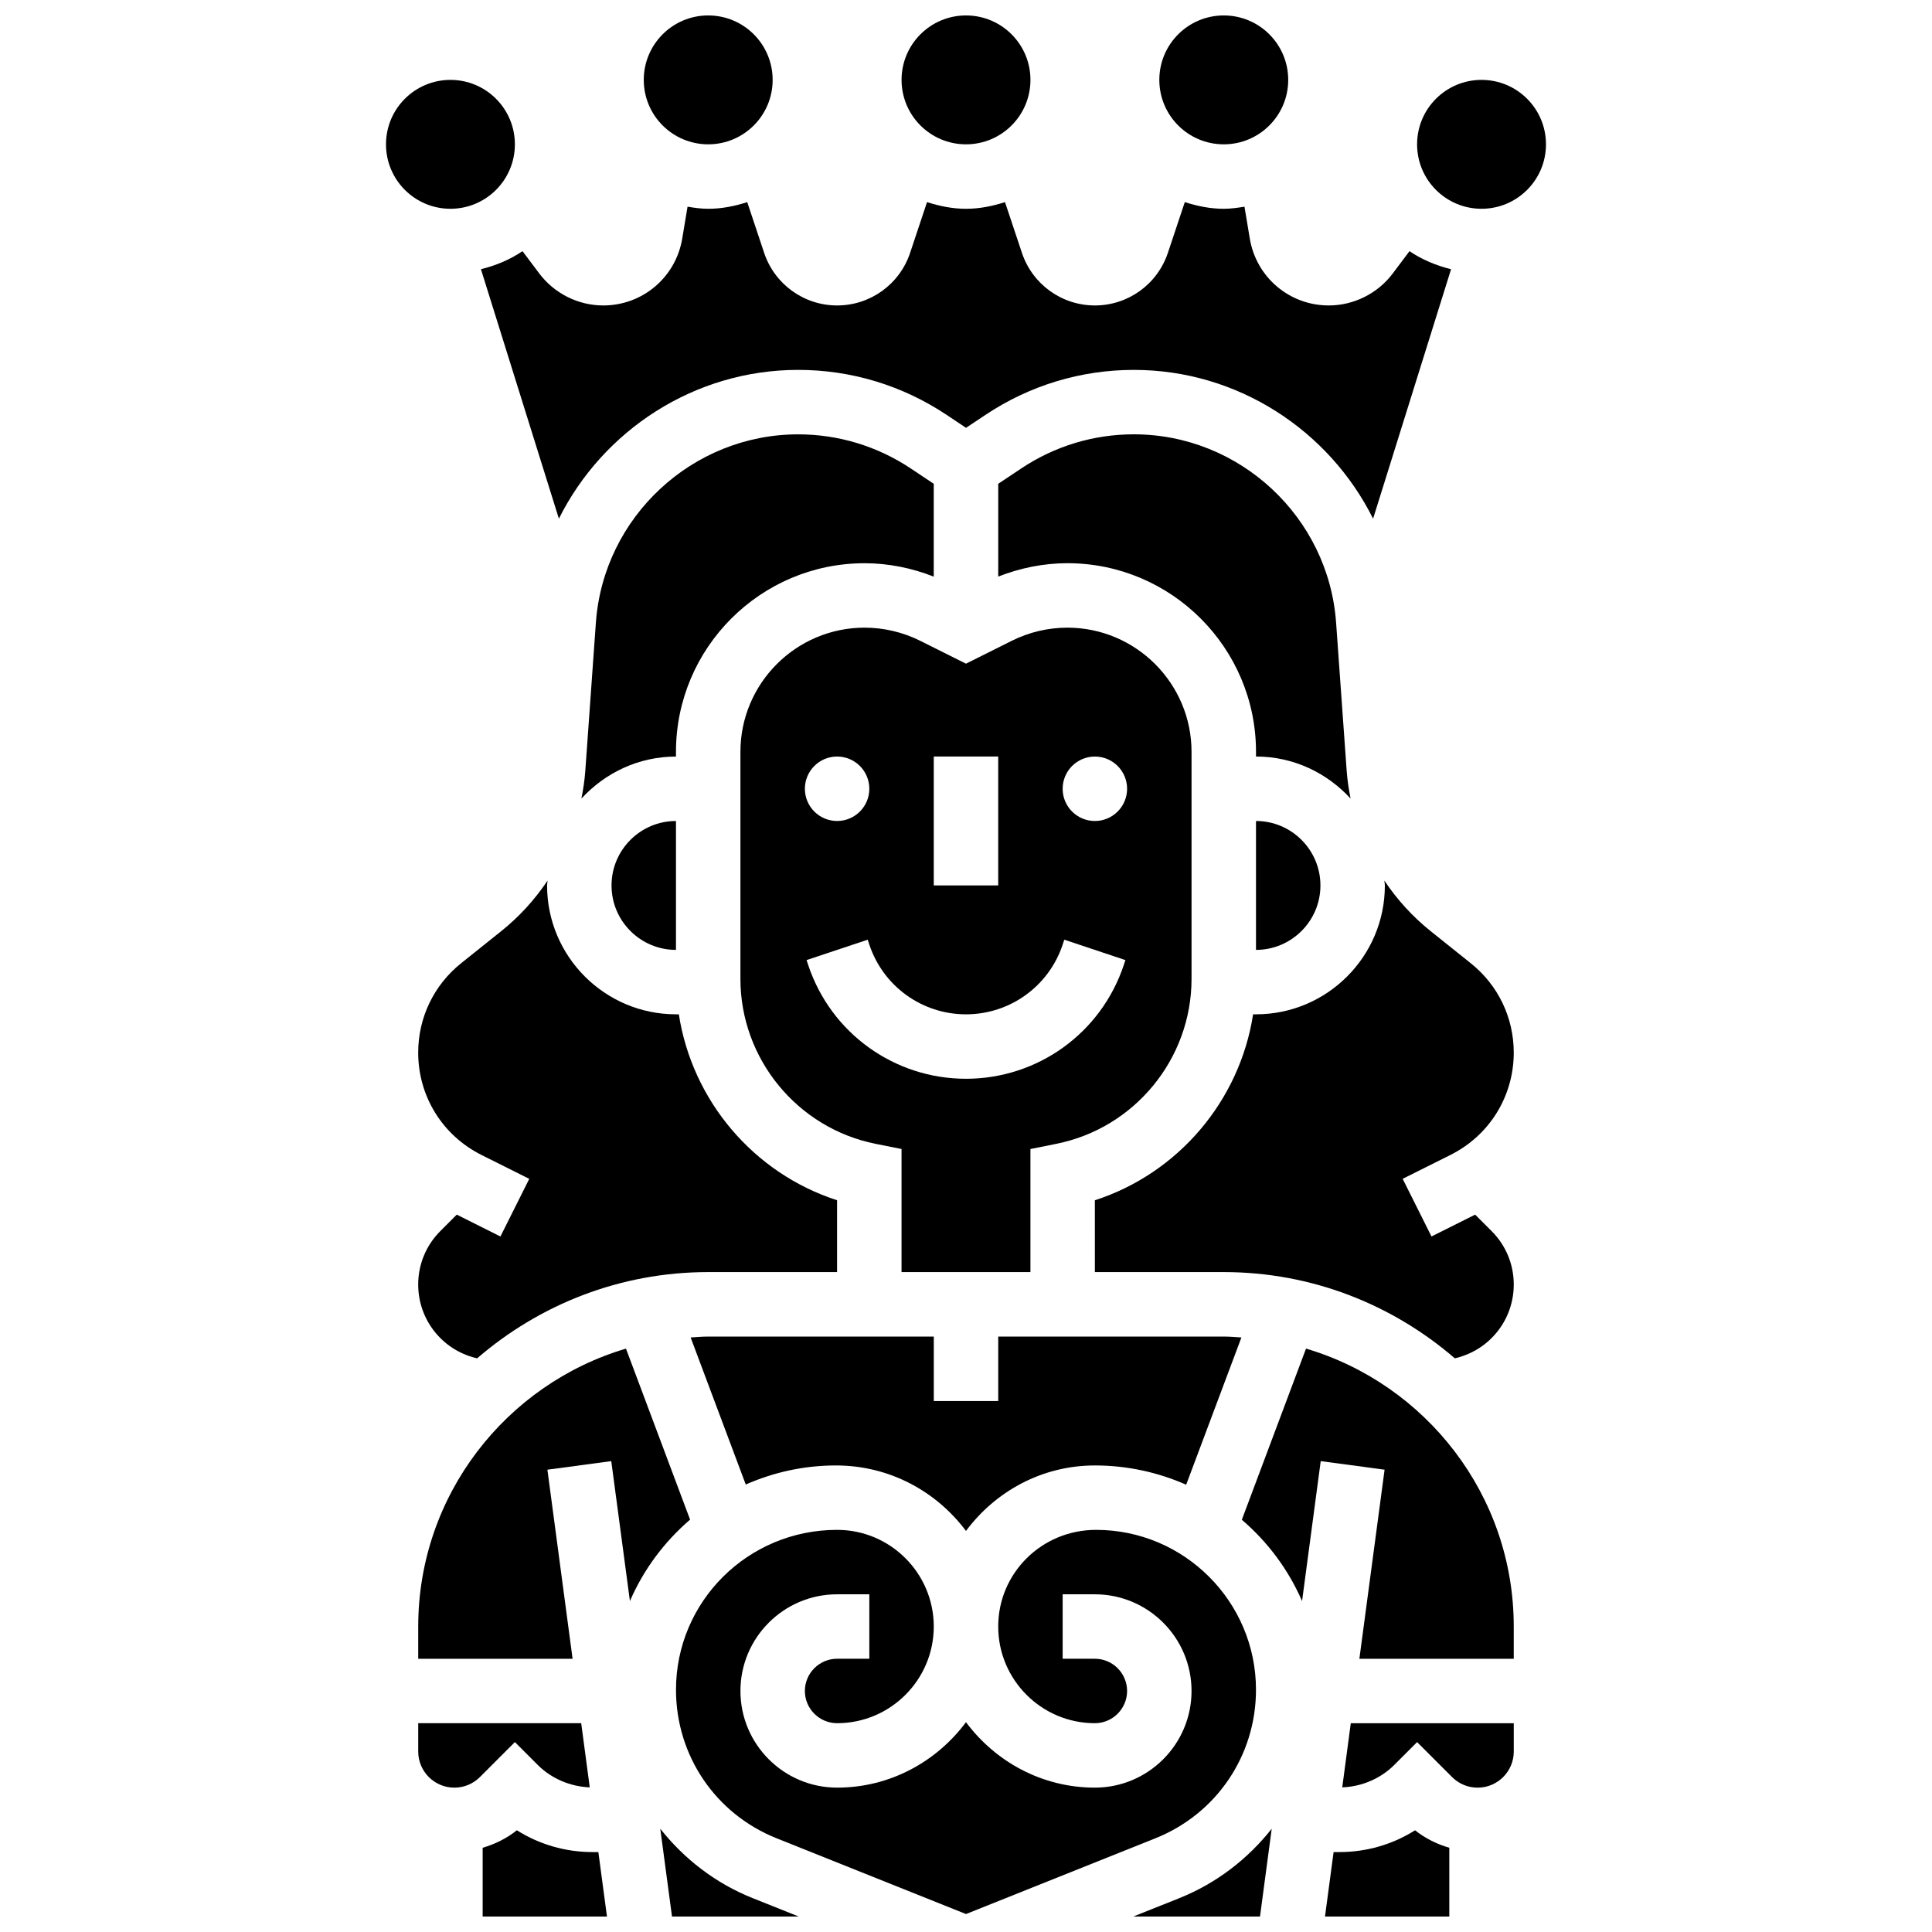 <?xml version="1.0" encoding="UTF-8"?>
<!-- Uploaded to: SVG Find, www.svgrepo.com, Generator: SVG Find Mixer Tools -->
<svg width="800px" height="800px" version="1.1" viewBox="144 144 512 512" xmlns="http://www.w3.org/2000/svg">
 <defs>
  <clipPath id="h">
   <path d="m382 148.09h36v34.906h-36z"/>
  </clipPath>
  <clipPath id="g">
   <path d="m314 148.09h35v34.906h-35z"/>
  </clipPath>
  <clipPath id="f">
   <path d="m451 148.09h35v34.906h-35z"/>
  </clipPath>
  <clipPath id="e">
   <path d="m444 628h38v23.902h-38z"/>
  </clipPath>
  <clipPath id="d">
   <path d="m495 629h34v22.902h-34z"/>
  </clipPath>
  <clipPath id="c">
   <path d="m271 629h34v22.902h-34z"/>
  </clipPath>
  <clipPath id="b">
   <path d="m323 549h154v102.9h-154z"/>
  </clipPath>
  <clipPath id="a">
   <path d="m318 628h38v23.902h-38z"/>
  </clipPath>
 </defs>
 <g clip-path="url(#h)">
  <path d="m417.08 165.17c0 9.434-7.648 17.078-17.078 17.078-9.434 0-17.078-7.644-17.078-17.078s7.644-17.078 17.078-17.078c9.43 0 17.078 7.644 17.078 17.078"/>
 </g>
 <g clip-path="url(#g)">
  <path d="m348.76 165.17c0 9.434-7.644 17.078-17.078 17.078-9.43 0-17.078-7.644-17.078-17.078s7.648-17.078 17.078-17.078c9.434 0 17.078 7.644 17.078 17.078"/>
 </g>
 <path d="m280.45 182.25c0 9.434-7.644 17.078-17.078 17.078-9.43 0-17.078-7.644-17.078-17.078s7.648-17.078 17.078-17.078c9.434 0 17.078 7.644 17.078 17.078"/>
 <g clip-path="url(#f)">
  <path d="m485.39 165.17c0 9.434-7.648 17.078-17.078 17.078-9.434 0-17.078-7.644-17.078-17.078s7.644-17.078 17.078-17.078c9.43 0 17.078 7.644 17.078 17.078"/>
 </g>
 <path d="m553.7 182.25c0 9.434-7.644 17.078-17.078 17.078s-17.078-7.644-17.078-17.078 7.644-17.078 17.078-17.078 17.078 7.644 17.078 17.078"/>
 <path d="m459.77 403.42v-60.176c0-18.145-14.766-32.91-32.91-32.91-5.09 0-10.172 1.203-14.715 3.477l-12.148 6.07-12.145-6.07c-4.551-2.269-9.633-3.477-14.723-3.477-18.145 0-32.91 14.766-32.91 32.91v60.176c0 21.168 15.07 39.555 35.832 43.711l6.867 1.367v32.621h34.156v-32.621l6.867-1.375c20.754-4.148 35.828-22.535 35.828-43.703zm-68.312-58.93h17.078v34.156h-17.078zm-25.617 0c4.715 0 8.539 3.824 8.539 8.539s-3.824 8.539-8.539 8.539-8.539-3.824-8.539-8.539c0-4.711 3.824-8.539 8.539-8.539zm75.973 55.25c-6.004 18.035-22.809 30.145-41.816 30.145s-35.812-12.109-41.816-30.145l-0.434-1.305 16.199-5.406 0.434 1.305c3.68 11.051 13.977 18.473 25.617 18.473s21.938-7.422 25.617-18.461l0.434-1.316 16.199 5.406zm-7.66-38.168c-4.715 0-8.539-3.824-8.539-8.539s3.824-8.539 8.539-8.539 8.539 3.824 8.539 8.539c0 4.711-3.828 8.539-8.539 8.539z"/>
 <path d="m323.14 343.25c0-27.562 22.426-49.988 49.988-49.988 6.258 0 12.5 1.254 18.324 3.551v-24.602l-6.121-4.082c-8.863-5.898-19.168-9.023-29.809-9.023-28.059 0-51.609 21.93-53.609 49.918l-2.809 39.34c-0.18 2.449-0.547 4.867-1.023 7.266 6.25-6.793 15.121-11.133 25.059-11.133z"/>
 <path d="m265.05 465.89-4.356 4.356c-3.781 3.781-5.867 8.82-5.867 14.176 0 9.215 6.242 17.207 15.184 19.445l0.434 0.109c16.465-14.211 37.84-22.859 61.234-22.859h34.156v-19.035c-22.141-7.164-38.391-26.395-41.934-49.277h-0.762c-18.836 0-34.156-15.32-34.156-34.156 0-0.445 0.109-0.855 0.129-1.289-3.363 5.031-7.496 9.582-12.305 13.422l-10.605 8.488c-7.223 5.781-11.375 14.414-11.375 23.68 0 11.562 6.422 21.945 16.762 27.121l12.672 6.336-7.641 15.277z"/>
 <path d="m323.14 395.73v-34.156c-9.418 0-17.078 7.66-17.078 17.078 0 9.418 7.66 17.078 17.078 17.078z"/>
 <path d="m292.11 281.45c11.684-23.398 35.891-39.426 63.422-39.426 14.031 0 27.605 4.117 39.289 11.895l5.184 3.461 5.191-3.457c11.672-7.781 25.258-11.898 39.277-11.898 27.531 0 51.738 16.027 63.41 39.426l20.664-66.109c-3.981-0.973-7.719-2.555-11.016-4.781l-4.434 5.902c-3.981 5.309-10.316 8.484-16.961 8.484-10.418 0-19.215-7.465-20.93-17.734l-1.41-8.438c-1.793 0.289-3.602 0.555-5.481 0.555-3.621 0-7.055-0.719-10.332-1.77l-4.484 13.449c-2.785 8.336-10.555 13.938-19.34 13.938s-16.559-5.602-19.34-13.938l-4.484-13.445c-3.281 1.051-6.715 1.766-10.332 1.766-3.621 0-7.055-0.719-10.332-1.77l-4.484 13.449c-2.785 8.336-10.555 13.938-19.34 13.938s-16.559-5.602-19.34-13.938l-4.484-13.445c-3.281 1.051-6.715 1.766-10.336 1.766-1.875 0-3.688-0.266-5.481-0.555l-1.41 8.445c-1.707 10.266-10.512 17.727-20.93 17.727-6.641 0-12.977-3.176-16.965-8.488l-4.434-5.898c-3.297 2.231-7.043 3.809-11.016 4.781z"/>
 <path d="m365.53 532.36c14.211 0 26.641 6.883 34.465 17.359 7.785-10.477 20.141-17.359 34.164-17.359 8.625 0 16.797 1.844 24.191 5.106l14.637-39.023c-1.555-0.094-3.102-0.238-4.672-0.238h-59.773v17.078h-17.078v-17.078h-59.773c-1.57 0-3.117 0.145-4.664 0.238l14.609 38.973c7.32-3.227 15.387-5.055 23.895-5.055z"/>
 <path d="m476.85 395.73c9.418 0 17.078-7.66 17.078-17.078 0-9.418-7.66-17.078-17.078-17.078z"/>
 <path d="m500.89 348.36-2.809-39.34c-1.996-27.992-25.539-49.922-53.609-49.922-10.648 0-20.953 3.125-29.809 9.027l-6.121 4.082v24.594c5.824-2.289 12.062-3.547 18.324-3.547 27.562 0 49.988 22.426 49.988 49.988v1.246c9.941 0 18.812 4.336 25.062 11.137-0.469-2.391-0.848-4.809-1.027-7.266z"/>
 <path d="m286.49 611.71c3.656 3.656 8.648 5.754 13.801 5.961l-2.266-17.004h-43.191v7.508c0 5.277 4.297 9.57 9.574 9.57 2.562 0 4.961-1 6.773-2.801l9.27-9.273z"/>
 <g clip-path="url(#e)">
  <path d="m456.55 647.02-12.211 4.883h33.574l3.102-23.262c-6.305 7.953-14.551 14.406-24.465 18.379z"/>
 </g>
 <path d="m490.11 501.39-17.012 45.359c6.84 5.859 12.34 13.203 15.961 21.555l4.945-37.086 16.926 2.262-6.68 50.109h40.91v-8.539c0-34.797-23.27-64.23-55.051-73.66z"/>
 <path d="m499.71 617.67c5.148-0.195 10.152-2.305 13.801-5.961l6.035-6.035 9.273 9.273c1.809 1.801 4.211 2.801 6.769 2.801 5.277 0 9.574-4.293 9.574-9.57v-7.508h-43.191z"/>
 <path d="m545.16 422.95c0-9.266-4.148-17.898-11.383-23.672l-10.613-8.496c-4.801-3.844-8.934-8.387-12.297-13.422 0.023 0.434 0.137 0.844 0.137 1.289 0 18.836-15.32 34.156-34.156 34.156h-0.762c-3.543 22.887-19.793 42.113-41.938 49.281l0.004 19.031h34.156c23.398 0 44.77 8.648 61.227 22.852l0.434-0.109c8.949-2.231 15.191-10.223 15.191-19.438 0-5.356-2.082-10.391-5.875-14.176l-4.356-4.356-11.57 5.789-7.641-15.277 12.672-6.336c10.348-5.172 16.77-15.566 16.77-27.117z"/>
 <g clip-path="url(#d)">
  <path d="m498.93 634.82h-1.512l-2.281 17.078h32.945v-18.223c-3.277-0.957-6.371-2.477-9.078-4.629-5.949 3.758-12.859 5.773-20.074 5.773z"/>
 </g>
 <g clip-path="url(#c)">
  <path d="m301.06 634.82c-7.215 0-14.125-2.016-20.086-5.781-2.695 2.16-5.785 3.672-9.066 4.637v18.223h32.945l-2.281-17.078z"/>
 </g>
 <g clip-path="url(#b)">
  <path d="m476.85 591.81c0-23.363-19.016-42.379-42.379-42.379-14.441 0-25.934 11.492-25.934 25.617s11.492 25.617 25.617 25.617c4.703 0 8.539-3.836 8.539-8.539s-3.836-8.539-8.539-8.539h-8.539v-17.078h8.539c14.125 0 25.617 11.492 25.617 25.617s-11.492 25.617-25.617 25.617c-14.012 0-26.367-6.883-34.156-17.344-7.789 10.461-20.145 17.344-34.156 17.344-14.125 0-25.617-11.492-25.617-25.617s11.492-25.617 25.617-25.617h8.539v17.078h-8.539c-4.703 0-8.539 3.836-8.539 8.539s3.836 8.539 8.539 8.539c14.125 0 25.617-11.492 25.617-25.617s-11.492-25.617-25.617-25.617c-23.68 0-42.695 19.016-42.695 42.379 0 17.43 10.461 32.875 26.641 39.348l50.211 20.086 50.211-20.086c16.18-6.473 26.641-21.918 26.641-39.348z"/>
 </g>
 <path d="m326.88 546.72-16.992-45.324c-31.785 9.426-55.055 38.859-55.055 73.656v8.539h40.91l-6.676-50.109 16.926-2.262 4.945 37.078c3.617-8.367 9.117-15.723 15.941-21.578z"/>
 <g clip-path="url(#a)">
  <path d="m318.98 628.64 3.106 23.258h33.566l-12.211-4.883c-9.91-3.961-18.16-10.426-24.461-18.375z"/>
 </g>
</svg>